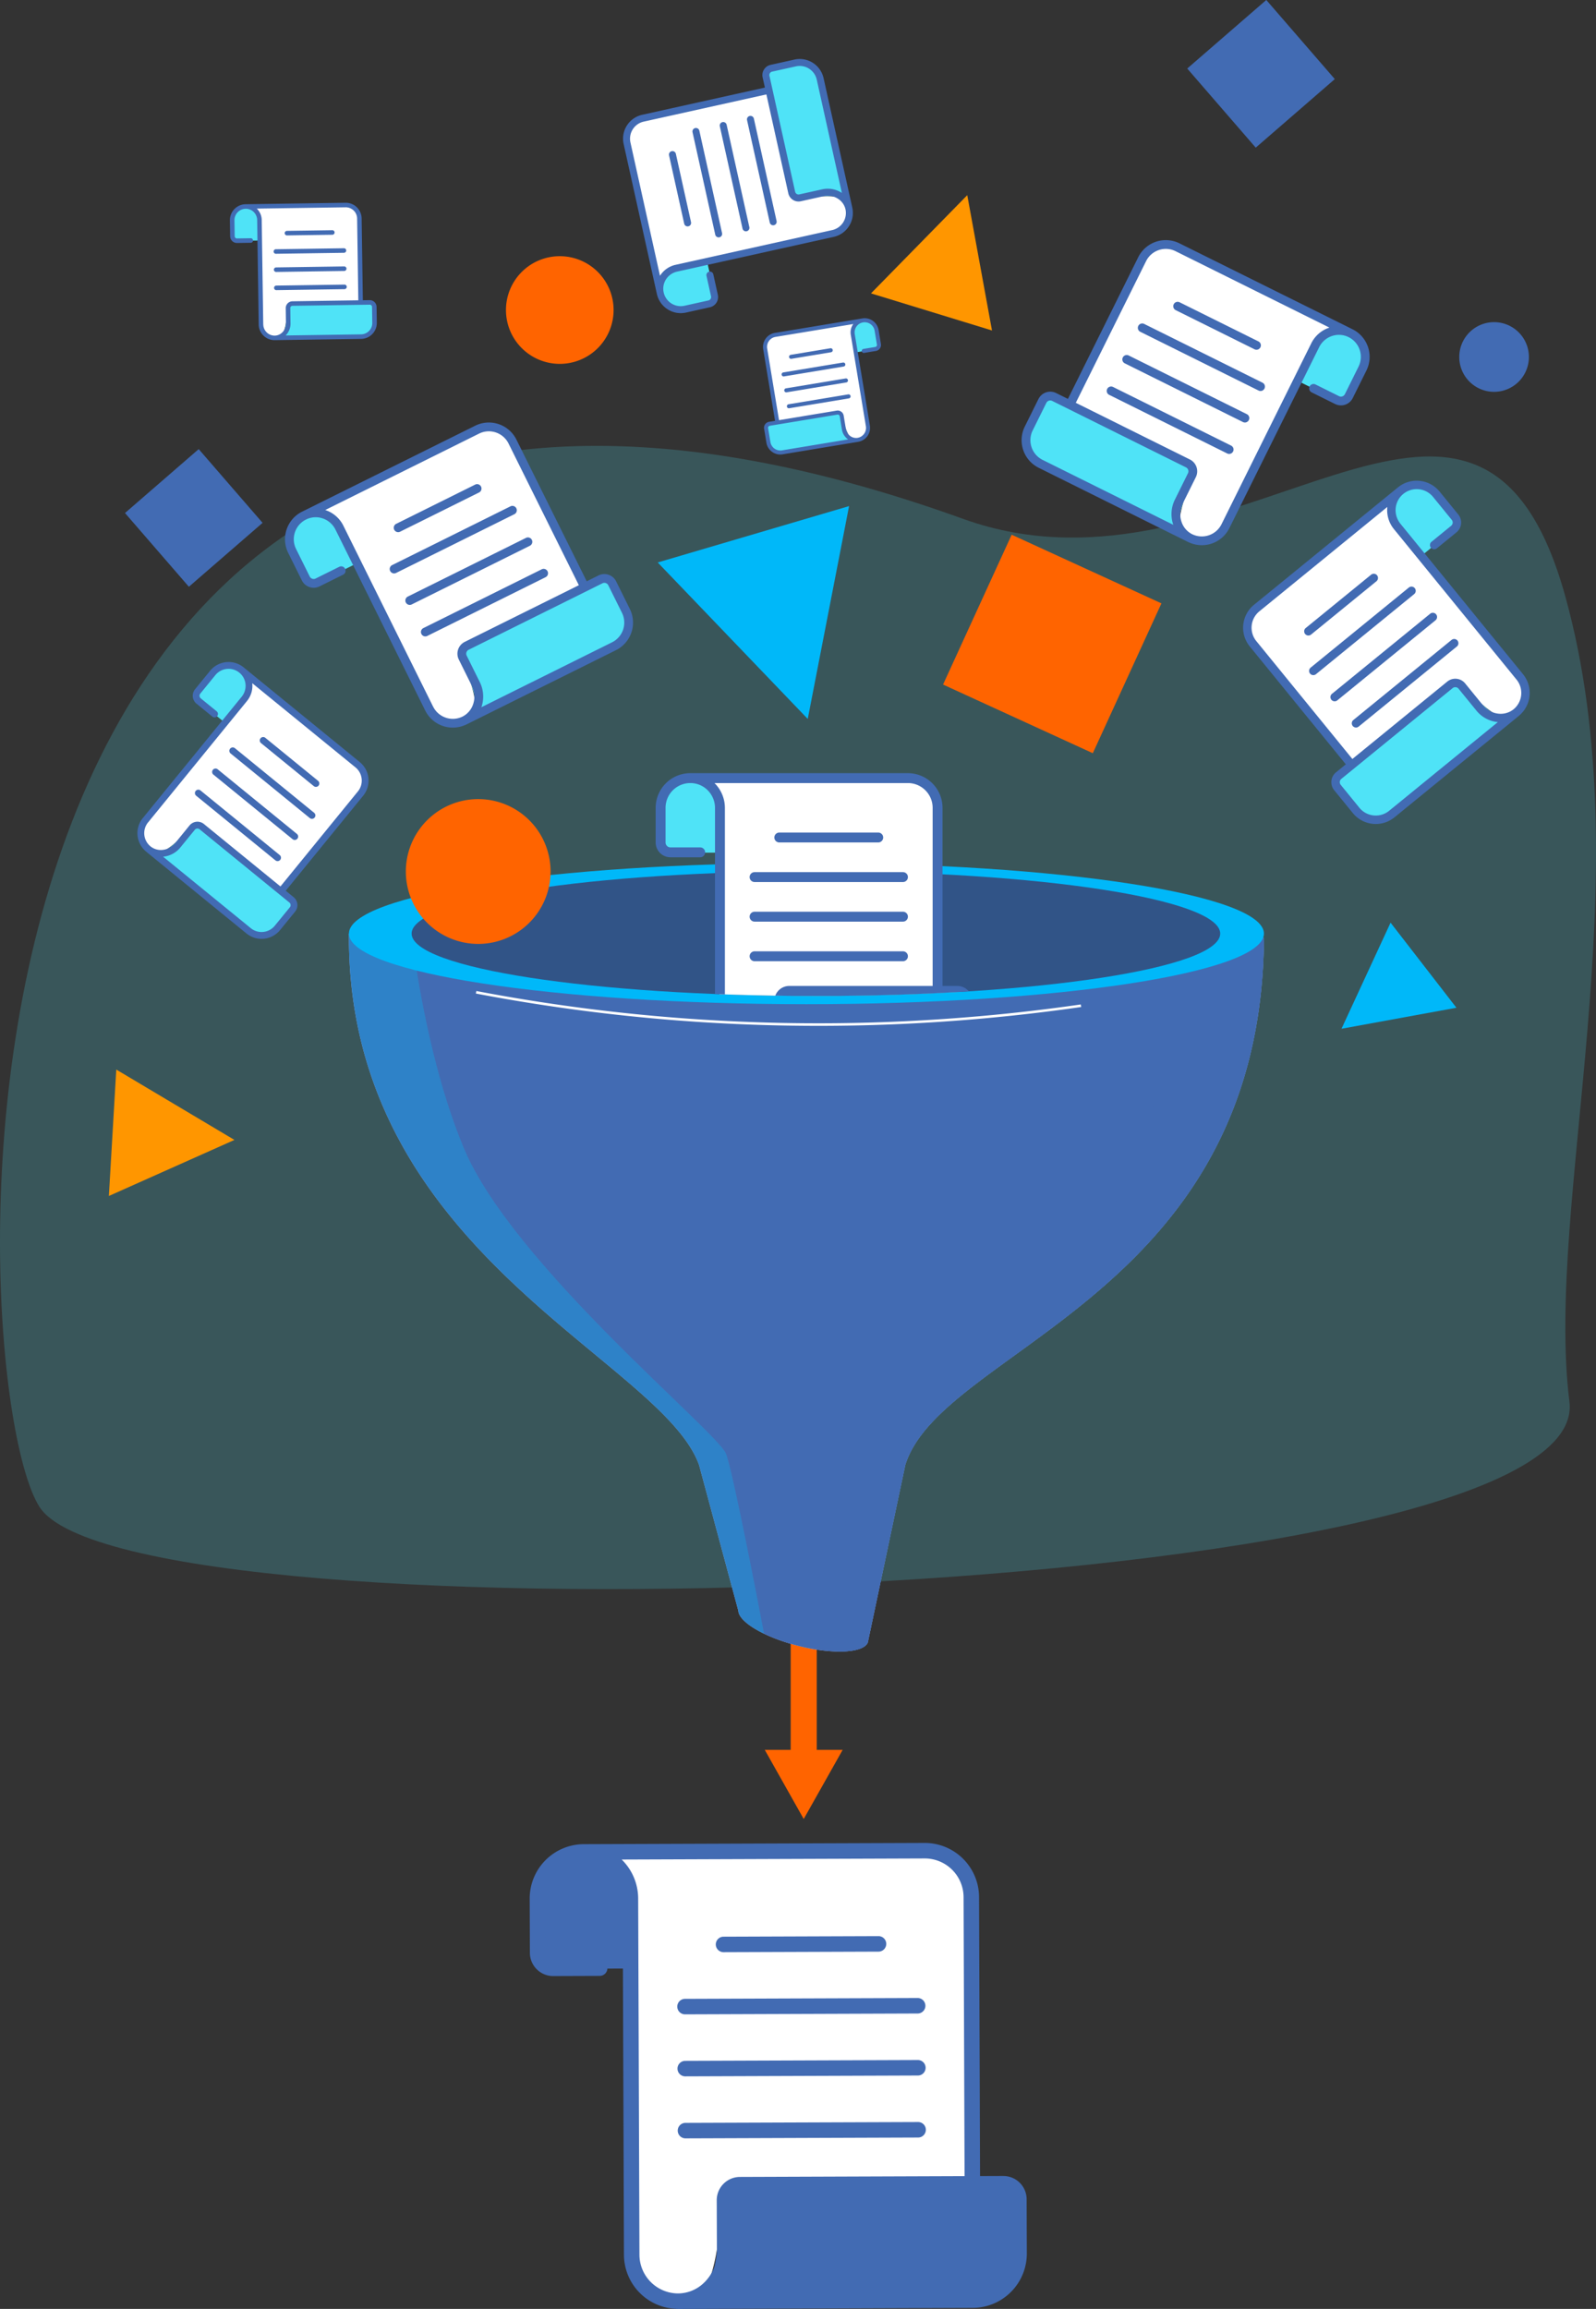<svg xmlns="http://www.w3.org/2000/svg" xmlns:xlink="http://www.w3.org/1999/xlink" width="358.873" height="518.915" viewBox="0 0 358.873 518.915">
  <rect x="0" y="0" width="358.873" height="518.915" fill="#333333" stroke="none"/>
  <defs>
    <clipPath id="clip-path">
      <rect id="Rectangle_32339" data-name="Rectangle 32339" width="358.873" height="518.915" fill="none"/>
    </clipPath>
    <clipPath id="clip-path-3">
      <rect id="Rectangle_32331" data-name="Rectangle 32331" width="358.873" height="256.932" fill="none"/>
    </clipPath>
    <clipPath id="clip-path-5">
      <rect id="Rectangle_32333" data-name="Rectangle 32333" width="93.348" height="157.346" fill="none"/>
    </clipPath>
    <clipPath id="clip-path-6">
      <path id="Path_26590" data-name="Path 26590" d="M152.25,155.717c-7.206.256,1.79,49.319-4.648,49.822-29.592,2.313-49.875,7.05-49.875,12.517,0,7.745,40.7,14.023,90.909,14.023s90.91-6.278,90.91-14.023c0-5.432-20.025-10.143-49.311-12.472-12.465-.991,4.788-48.44-10.2-48.44-6.59,0-54.264-1.449-65.888-1.449-.819,0-1.461.008-1.9.023" transform="translate(-97.727 -155.694)" fill="none"/>
    </clipPath>
  </defs>
  <g id="Group_12104" data-name="Group 12104" clip-path="url(#clip-path)">
    <g id="Group_12094" data-name="Group 12094">
      <g id="Group_12093" data-name="Group 12093" clip-path="url(#clip-path)">
        <g id="Group_12092" data-name="Group 12092" transform="translate(0 100.205)" opacity="0.2">
          <g id="Group_12091" data-name="Group 12091">
            <g id="Group_12090" data-name="Group 12090" clip-path="url(#clip-path-3)">
              <path id="Path_26573" data-name="Path 26573" d="M8.876,344.258c20.249,31.66,349.7,21.9,344.021-23.634-5.563-44.6,16.666-117.67-.946-181.061-19.881-71.558-73.785,4.841-135.38-17.348C-22.556,36.074-9.376,315.719,8.876,344.258" transform="translate(0 -105.804)" fill="#4fe3f7"/>
            </g>
          </g>
        </g>
      </g>
    </g>
    <path id="Path_26574" data-name="Path 26574" d="M193.26,412.456V362.549H187.4v49.907h-5.826l8.757,15.535,8.757-15.535Z" transform="translate(-9.609 -19.186)" fill="#ff6400"/>
    <g id="Group_12099" data-name="Group 12099">
      <g id="Group_12098" data-name="Group 12098" clip-path="url(#clip-path)">
        <path id="Path_26575" data-name="Path 26575" d="M82.844,221.54c-.533,71.831,70.236,95.577,78.737,119.429l8.821,32.743c.091,2.535,5.848,5.965,13.431,7.891,8.044,2.044,15.093,1.621,15.744-.944a1.523,1.523,0,0,0,.043-.295l8.32-39.4c8.208-26.329,80.05-37.952,80.649-118.433Z" transform="translate(-4.384 -11.724)" fill="#9bb9f7"/>
        <path id="Path_26576" data-name="Path 26576" d="M82.844,221.54c-.533,71.831,70.236,95.577,78.737,119.429l8.821,32.743c.091,2.535,5.848,5.965,13.431,7.891,8.044,2.044,15.093,1.621,15.744-.944a1.523,1.523,0,0,0,.043-.295l8.32-39.4c8.208-26.329,80.05-37.952,80.649-118.433Z" transform="translate(-4.384 -11.724)" fill="#426bb3"/>
        <g id="Group_12097" data-name="Group 12097" transform="translate(78.457 209.816)" opacity="0.3">
          <g id="Group_12096" data-name="Group 12096">
            <g id="Group_12095" data-name="Group 12095" clip-path="url(#clip-path-5)">
              <path id="Path_26577" data-name="Path 26577" d="M167.619,338.381c-2.4-5.32-48.117-42.6-58.967-68.7-8.9-21.416-11.714-48.139-11.714-48.139H82.844c-.533,71.831,70.236,95.576,78.737,119.428l8.821,32.743c.057,1.572,2.291,3.487,5.788,5.175-1.392-7.392-7.056-36.644-8.571-40.5" transform="translate(-82.841 -221.54)" fill="#00b8f9"/>
            </g>
          </g>
        </g>
        <path id="Path_26578" data-name="Path 26578" d="M275.928,222.463c.589,1.4,1.062,26.326-14.357,59.045-10.327,21.914-56.662,50.984-58.436,54.91-2.038,5.173-4.715,44.925-4.411,46.521,3.866.083,6.591-.683,6.984-2.23a1.546,1.546,0,0,0,.043-.295l8.32-39.4c8.208-26.329,80.05-37.952,80.649-118.432Z" transform="translate(-10.515 -11.773)" fill="#426bb3"/>
        <path id="Path_26579" data-name="Path 26579" d="M288.589,220.653c0,8.764-46.058,15.868-102.874,15.868s-102.874-7.1-102.874-15.868,46.058-15.868,102.874-15.868,102.874,7.1,102.874,15.868" transform="translate(-4.384 -10.837)" fill="#00b8f9"/>
        <path id="Path_26580" data-name="Path 26580" d="M279.547,220.756c0,7.744-40.7,14.023-90.91,14.023s-90.91-6.279-90.91-14.023,40.7-14.023,90.91-14.023,90.91,6.279,90.91,14.023" transform="translate(-5.172 -10.94)" fill="#315487"/>
        <path id="Path_26581" data-name="Path 26581" d="M113.038,235.468a411.6,411.6,0,0,0,45.338,6.045,413.776,413.776,0,0,0,90.677-3.023" transform="translate(-5.982 -12.461)" fill="none" stroke="#fff" stroke-miterlimit="10" stroke-width="0.577"/>
      </g>
    </g>
    <g id="Group_12101" data-name="Group 12101" transform="translate(92.555 147.455)">
      <g id="Group_12100" data-name="Group 12100" clip-path="url(#clip-path-6)">
        <path id="Path_26582" data-name="Path 26582" d="M158.818,201.412h11.071l.236-11.778s-2.355-5.182-6.831-4.712-6.6,3.3-7.067,8.48.471,7.539.471,7.539Z" transform="translate(-100.816 -157.239)" fill="#4fe3f7"/>
        <path id="Path_26583" data-name="Path 26583" d="M186.96,233.965l36.231,1.314s3.887-1.414,4.064,5.3c0,0,2.3,11.13-8.657,11.13l-39.045.177s3.019.858,4.071-7.079v-7.5s.85-3.767,3.337-3.337" transform="translate(-102.057 -159.834)" fill="#4fe3f7"/>
        <path id="Path_26584" data-name="Path 26584" d="M180.056,248.991c2.507-1.9,3.347-8.577,3.553-12.811.236-4.829,3.534-3.769,3.534-3.769H220v-39.6a8.388,8.388,0,0,0-8.318-8.457H178.969c-17.356-.707-8.319.472-8.319,8.457v46.925a8.619,8.619,0,0,0,.141,1.517c.272,3.7,1.438,7.06,5.394,7.843a7.551,7.551,0,0,0,3.872-.106" transform="translate(-101.462 -157.201)" fill="#fff"/>
        <path id="Path_26585" data-name="Path 26585" d="M223.509,231.295h-3.337V191.258a7.794,7.794,0,0,0-7.785-7.785H163.454a7.793,7.793,0,0,0-7.785,7.785v7.785a3.34,3.34,0,0,0,3.337,3.337h6.672a1.112,1.112,0,0,0,0-2.225h-6.672a1.113,1.113,0,0,1-1.113-1.112v-7.785a5.567,5.567,0,0,1,5.561-5.56,5.492,5.492,0,0,1,3.935,1.637,5.629,5.629,0,0,1,1.625,3.923v51.158a7.789,7.789,0,0,0,7.49,7.771c.031,0,.062.01.094.011s.068,0,.1,0,.065.006.1.006h42.262a7.8,7.8,0,0,0,7.785-7.786v-7.785a3.34,3.34,0,0,0-3.337-3.337m-52.27,11.122V191.258a7.864,7.864,0,0,0-2.28-5.5c-.022-.022-.046-.04-.068-.062h43.5a5.568,5.568,0,0,1,5.56,5.56v40.037H185.7a3.34,3.34,0,0,0-3.337,3.337v7.5a6.005,6.005,0,0,1-1.814,4.267,5.374,5.374,0,0,1-3.76,1.574,5.566,5.566,0,0,1-5.547-5.56m53.382,0a5.567,5.567,0,0,1-5.56,5.561H182.114a8.236,8.236,0,0,0,2.47-5.842v-7.5a1.112,1.112,0,0,1,1.112-1.112h37.813a1.112,1.112,0,0,1,1.112,1.112Z" transform="translate(-100.793 -157.164)" fill="#426bb3"/>
        <path id="Path_26586" data-name="Path 26586" d="M184.964,199.789h22.243a1.112,1.112,0,0,0,0-2.225H184.964a1.112,1.112,0,0,0,0,2.225" transform="translate(-102.285 -157.91)" fill="#426bb3"/>
        <path id="Path_26587" data-name="Path 26587" d="M179.092,209.183h33.365a1.112,1.112,0,0,0,0-2.225H179.092a1.112,1.112,0,0,0,0,2.225" transform="translate(-101.974 -158.407)" fill="#426bb3"/>
        <path id="Path_26588" data-name="Path 26588" d="M179.092,218.577h33.365a1.112,1.112,0,0,0,0-2.225H179.092a1.112,1.112,0,0,0,0,2.225" transform="translate(-101.974 -158.904)" fill="#426bb3"/>
        <path id="Path_26589" data-name="Path 26589" d="M179.092,227.972h33.365a1.112,1.112,0,0,0,0-2.225H179.092a1.112,1.112,0,0,0,0,2.225" transform="translate(-101.974 -159.401)" fill="#426bb3"/>
      </g>
    </g>
    <g id="Group_12103" data-name="Group 12103">
      <g id="Group_12102" data-name="Group 12102" clip-path="url(#clip-path)">
        <path id="Path_26591" data-name="Path 26591" d="M130.751,465.749l17.343-.062.3-18.451s-3.719-8.105-10.728-7.342-10.314,5.2-11.022,13.324.78,11.805.78,11.805Z" transform="translate(-6.692 -23.276)" fill="#426bb3"/>
        <path id="Path_26592" data-name="Path 26592" d="M175.02,516.583l56.76,1.852s6.081-2.235,6.4,8.28c0,0,3.66,17.423-13.5,17.484l-61.162.5s4.734,1.327,6.338-11.113l-.042-11.755s1.311-5.9,5.207-5.245" transform="translate(-8.653 -27.334)" fill="#426bb3"/>
        <path id="Path_26593" data-name="Path 26593" d="M164.284,540.159c3.915-2.989,5.195-13.454,5.495-20.089.342-7.565,5.514-5.924,5.514-5.924l51.476-.185-.224-62.029a13.14,13.14,0,0,0-13.078-13.2l-51.251.185c-27.19-1.01-13.027.784-12.983,13.294l.264,73.5a13.543,13.543,0,0,0,.229,2.376c.447,5.8,2.292,11.051,8.493,12.254a11.808,11.808,0,0,0,6.064-.188" transform="translate(-7.7 -23.215)" fill="#fff"/>
        <path id="Path_26594" data-name="Path 26594" d="M232.254,512.178l-5.226.019-.225-62.716a12.21,12.21,0,0,0-12.238-12.151l-76.653.277a12.208,12.208,0,0,0-12.151,12.238l.045,12.195a5.232,5.232,0,0,0,5.245,5.207l10.452-.037a1.742,1.742,0,1,0-.012-3.484l-10.452.037a1.743,1.743,0,0,1-1.748-1.735l-.045-12.195a8.721,8.721,0,0,1,8.679-8.743,8.605,8.605,0,0,1,6.174,2.544,8.811,8.811,0,0,1,2.568,6.135l.026,6.969.263,73.169a12.2,12.2,0,0,0,11.777,12.13c.049,0,.1.016.148.018s.106,0,.159,0,.1.008.154.008l13.937-.05,12.283-.044,39.98-.144a12.209,12.209,0,0,0,12.151-12.239l-.044-12.195a5.232,5.232,0,0,0-5.246-5.208m-81.815,17.716-.263-73.169-.026-6.969a12.3,12.3,0,0,0-3.6-8.6c-.034-.035-.073-.063-.107-.1l68.135-.245a8.726,8.726,0,0,1,8.742,8.679l.225,62.716-50.521.182a5.232,5.232,0,0,0-5.207,5.246l.042,11.755a9.4,9.4,0,0,1-2.818,6.693,8.416,8.416,0,0,1-5.879,2.488,8.72,8.72,0,0,1-8.722-8.679m83.621-.3a8.72,8.72,0,0,1-8.679,8.743l-39.981.144-12.283.044-5.611.02a12.9,12.9,0,0,0,3.836-9.165l-.042-11.755a1.744,1.744,0,0,1,1.735-1.748l59.232-.213a1.745,1.745,0,0,1,1.748,1.736Z" transform="translate(-6.655 -23.143)" fill="#426bb3"/>
        <path id="Path_26595" data-name="Path 26595" d="M171.694,463.053l34.843-.125a1.742,1.742,0,0,0-.013-3.484l-34.842.125a1.742,1.742,0,0,0,.012,3.484" transform="translate(-8.993 -24.313)" fill="#426bb3"/>
        <path id="Path_26596" data-name="Path 26596" d="M162.55,477.8l52.264-.188a1.742,1.742,0,1,0-.012-3.483l-52.264.188a1.742,1.742,0,0,0,.012,3.484" transform="translate(-8.51 -25.09)" fill="#426bb3"/>
        <path id="Path_26597" data-name="Path 26597" d="M162.6,492.515l52.264-.188a1.742,1.742,0,1,0-.012-3.483l-52.264.188a1.742,1.742,0,1,0,.012,3.484" transform="translate(-8.512 -25.869)" fill="#426bb3"/>
        <path id="Path_26598" data-name="Path 26598" d="M162.656,507.23l52.264-.188a1.742,1.742,0,1,0-.012-3.483l-52.264.188a1.742,1.742,0,0,0,.012,3.484" transform="translate(-8.515 -26.648)" fill="#426bb3"/>
        <path id="Path_26599" data-name="Path 26599" d="M128.9,205.9a16.272,16.272,0,1,1-16.272-16.272A16.272,16.272,0,0,1,128.9,205.9" transform="translate(-5.099 -10.035)" fill="#ff6400"/>
        <path id="Path_26600" data-name="Path 26600" d="M144.327,72.893a12.1,12.1,0,1,1-12.1-12.1,12.1,12.1,0,0,1,12.1,12.1" transform="translate(-6.357 -3.217)" fill="#ff6400"/>
        <path id="Path_26601" data-name="Path 26601" d="M362.122,84.276a7.83,7.83,0,1,1-7.83-7.83,7.831,7.831,0,0,1,7.83,7.83" transform="translate(-18.335 -4.045)" fill="#426bb3"/>
        <rect id="Rectangle_32335" data-name="Rectangle 32335" width="37.041" height="37.041" transform="translate(212.053 153.849) rotate(-65.384)" fill="#ff6400"/>
        <rect id="Rectangle_32336" data-name="Rectangle 32336" width="23.518" height="23.518" transform="matrix(0.756, -0.655, 0.655, 0.756, 266.958, 15.402)" fill="#426bb3"/>
        <rect id="Rectangle_32337" data-name="Rectangle 32337" width="21.931" height="21.931" transform="translate(28.107 115.298) rotate(-40.915)" fill="#426bb3"/>
        <path id="Path_26602" data-name="Path 26602" d="M156.158,132.765l43.027-12.67-9.294,47.833Z" transform="translate(-8.264 -6.355)" fill="#00b8f9"/>
        <path id="Path_26603" data-name="Path 26603" d="M234,76.724l-27.207-8.338,21.646-22.072Z" transform="translate(-10.943 -2.451)" fill="#ff9600"/>
        <path id="Path_26604" data-name="Path 26604" d="M25.85,282.218l1.665-28.408L54.08,269.621Z" transform="translate(-1.368 -13.431)" fill="#ff9600"/>
        <path id="Path_26605" data-name="Path 26605" d="M329.534,218.95l14.808,19.119L318.5,242.792Z" transform="translate(-16.855 -11.587)" fill="#00b8f9"/>
        <path id="Path_26606" data-name="Path 26606" d="M74.913,137.5l8.807-4.372-4.464-9.462s-3.92-3.193-7.294-1.05-3.945,5.228-2.273,9.536,3.352,5.81,3.352,5.81Z" transform="translate(-3.64 -6.45)" fill="#4fe3f7"/>
        <path id="Path_26607" data-name="Path 26607" d="M110.258,151.54,139.6,138.278s2.534-2.658,5.325,2.612c0,0,6.222,7.947-2.491,12.272L111.442,168.72s2.74-.51.443-7.239l-2.963-5.969s-.811-3.332,1.336-3.971" transform="translate(-5.756 -7.282)" fill="#4fe3f7"/>
        <path id="Path_26608" data-name="Path 26608" d="M110.471,166.167c1.244-2.5-.725-8.145-2.232-11.594-1.719-3.934,1.323-4.394,1.323-4.394L135.7,137.2l-15.636-31.5a7.45,7.45,0,0,0-9.957-3.442L84.084,115.181c-14.085,6.291-6.432,3.66-3.278,10.012L99.335,162.52a7.684,7.684,0,0,0,.711,1.152c1.678,2.837,3.931,5.048,7.387,4.108a6.7,6.7,0,0,0,3.038-1.613" transform="translate(-4.016 -5.371)" fill="#fff"/>
        <path id="Path_26609" data-name="Path 26609" d="M138.162,134.632l-2.654,1.317L119.7,104.1a6.922,6.922,0,0,0-9.266-3.119L71.506,120.3a6.922,6.922,0,0,0-3.119,9.267l3.074,6.192a2.966,2.966,0,0,0,3.971,1.337l5.308-2.635a.988.988,0,0,0-.879-1.77l-5.307,2.635a.989.989,0,0,1-1.324-.445l-3.074-6.193a4.945,4.945,0,0,1,2.228-6.619,4.881,4.881,0,0,1,3.777-.251A5,5,0,0,1,79,124.3l1.757,3.538L99.2,165a6.917,6.917,0,0,0,9.027,3.224c.027-.009.053-.016.08-.027s.053-.029.081-.042.054-.022.081-.035l7.077-3.514,6.237-3.1,20.3-10.078a6.922,6.922,0,0,0,3.118-9.267l-3.074-6.193a2.966,2.966,0,0,0-3.971-1.336m-37.188,29.486L82.53,126.963l-1.756-3.539a6.979,6.979,0,0,0-3.984-3.474l-.08-.023,34.6-17.175a4.948,4.948,0,0,1,6.619,2.228l15.81,31.848-25.655,12.735a2.966,2.966,0,0,0-1.337,3.971l2.963,5.97a5.324,5.324,0,0,1,.242,4.109,4.77,4.77,0,0,1-2.369,2.737,4.944,4.944,0,0,1-6.609-2.232m42.464-21.079a4.944,4.944,0,0,1-2.228,6.619l-20.3,10.079-6.237,3.1-2.85,1.415a7.313,7.313,0,0,0-.342-5.623l-2.963-5.969a.99.99,0,0,1,.446-1.324L139.04,136.4a.988.988,0,0,1,1.324.445Z" transform="translate(-3.581 -5.306)" fill="#426bb3"/>
        <path id="Path_26610" data-name="Path 26610" d="M94.946,125.561l17.693-8.783a.988.988,0,1,0-.878-1.769l-17.693,8.783a.988.988,0,1,0,.878,1.769" transform="translate(-4.949 -6.081)" fill="#426bb3"/>
        <path id="Path_26611" data-name="Path 26611" d="M93.985,135.107l26.54-13.175a.988.988,0,1,0-.878-1.769l-26.54,13.175a.988.988,0,1,0,.878,1.769" transform="translate(-4.898 -6.353)" fill="#426bb3"/>
        <path id="Path_26612" data-name="Path 26612" d="M97.7,142.58l26.54-13.175a.987.987,0,1,0-.878-1.769l-26.54,13.175a.988.988,0,1,0,.878,1.769" transform="translate(-5.094 -6.749)" fill="#426bb3"/>
        <path id="Path_26613" data-name="Path 26613" d="M101.4,150.053l26.54-13.175a.988.988,0,1,0-.878-1.769l-26.54,13.175a.988.988,0,1,0,.878,1.769" transform="translate(-5.291 -7.144)" fill="#426bb3"/>
        <path id="Path_26614" data-name="Path 26614" d="M317.1,94.213l-8.807-4.372,4.464-9.462s3.92-3.193,7.294-1.05,3.945,5.228,2.273,9.536-3.352,5.81-3.352,5.81Z" transform="translate(-16.315 -4.159)" fill="#4fe3f7"/>
        <path id="Path_26615" data-name="Path 26615" d="M280.45,108.255,251.111,94.993s-2.534-2.658-5.325,2.612c0,0-6.222,7.947,2.491,12.272l30.989,15.558s-2.74-.51-.443-7.239l2.963-5.969s.811-3.332-1.336-3.971" transform="translate(-12.893 -4.991)" fill="#4fe3f7"/>
        <path id="Path_26616" data-name="Path 26616" d="M279.034,122.881c-1.244-2.5.725-8.145,2.232-11.594,1.719-3.934-1.323-4.394-1.323-4.394L253.8,93.917l15.636-31.5a7.449,7.449,0,0,1,9.957-3.443l26.026,12.919c14.085,6.291,6.432,3.66,3.278,10.012l-18.529,37.327a7.685,7.685,0,0,1-.711,1.152c-1.678,2.837-3.931,5.048-7.387,4.108a6.7,6.7,0,0,1-3.038-1.613" transform="translate(-13.431 -3.081)" fill="#fff"/>
        <path id="Path_26617" data-name="Path 26617" d="M246.342,92.684l-3.074,6.192a6.921,6.921,0,0,0,3.119,9.267l20.3,10.079,6.237,3.1L280,124.83c.027.013.054.023.081.035s.052.029.08.042.053.018.08.028a6.917,6.917,0,0,0,9.027-3.224l18.444-37.156,1.757-3.539a5,5,0,0,1,2.842-2.479,4.877,4.877,0,0,1,3.777.251,4.945,4.945,0,0,1,2.228,6.619L315.244,91.6a.988.988,0,0,1-1.324.445l-5.307-2.635a.988.988,0,0,0-.879,1.769l5.308,2.635a2.966,2.966,0,0,0,3.971-1.336l3.074-6.193a6.921,6.921,0,0,0-3.119-9.266L278.044,57.7a6.922,6.922,0,0,0-9.267,3.119l-15.81,31.847-2.654-1.317a2.966,2.966,0,0,0-3.971,1.337m34.55,30.382a4.77,4.77,0,0,1-2.369-2.737,5.327,5.327,0,0,1,.242-4.11l2.963-5.969a2.966,2.966,0,0,0-1.336-3.971L254.737,93.543l15.809-31.848a4.948,4.948,0,0,1,6.619-2.228l34.6,17.175c-.027.009-.053.014-.079.023a6.971,6.971,0,0,0-3.984,3.474l-1.757,3.538L287.5,120.834a4.944,4.944,0,0,1-6.609,2.232m-32.781-29.5a.988.988,0,0,1,1.324-.445l30.078,14.931a.988.988,0,0,1,.446,1.324L277,115.341a7.316,7.316,0,0,0-.342,5.622l-2.85-1.414-6.237-3.1-20.3-10.078a4.945,4.945,0,0,1-2.228-6.619Z" transform="translate(-12.835 -3.015)" fill="#426bb3"/>
        <path id="Path_26618" data-name="Path 26618" d="M296.8,82.276l-17.693-8.783a.987.987,0,1,1,.878-1.769l17.693,8.783a.988.988,0,1,1-.878,1.769" transform="translate(-14.741 -3.79)" fill="#426bb3"/>
        <path id="Path_26619" data-name="Path 26619" d="M297.269,91.821l-26.54-13.175a.988.988,0,1,1,.878-1.769l26.54,13.175a.988.988,0,1,1-.878,1.769" transform="translate(-14.298 -4.063)" fill="#426bb3"/>
        <path id="Path_26620" data-name="Path 26620" d="M293.559,99.294l-26.54-13.175a.987.987,0,1,1,.878-1.769l26.54,13.175a.988.988,0,1,1-.878,1.769" transform="translate(-14.101 -4.458)" fill="#426bb3"/>
        <path id="Path_26621" data-name="Path 26621" d="M289.85,106.767,263.31,93.592a.987.987,0,1,1,.878-1.769L290.728,105a.987.987,0,1,1-.878,1.769" transform="translate(-13.905 -4.854)" fill="#426bb3"/>
        <path id="Path_26622" data-name="Path 26622" d="M207.678,82.471l-4.454.737-.878-4.722s.6-2.242,2.435-2.35,2.872.887,3.407,2.941a7.323,7.323,0,0,1,.312,3.064Z" transform="translate(-10.708 -4.029)" fill="#4fe3f7"/>
        <path id="Path_26623" data-name="Path 26623" d="M197.771,97.436l-14.487,2.939s-1.657-.31-1.282,2.4c0,0-.184,4.629,4.223,3.9l15.718-2.527s-1.157.546-2.108-2.577l-.5-3.018s-.592-1.459-1.564-1.12" transform="translate(-9.628 -5.154)" fill="#4fe3f7"/>
        <path id="Path_26624" data-name="Path 26624" d="M201.466,103c-1.135-.6-1.917-3.228-2.282-4.917-.417-1.926-1.673-1.28-1.673-1.28l-13.218,2.186-2.635-15.929a3.42,3.42,0,0,1,2.783-3.955L197.6,76.93c6.935-1.439,3.378-.364,3.91,2.849l3.122,18.876a3.521,3.521,0,0,1,.045.619c.136,1.508-.109,2.936-1.648,3.514a3.075,3.075,0,0,1-1.565.215" transform="translate(-9.611 -4.038)" fill="#fff"/>
        <path id="Path_26625" data-name="Path 26625" d="M181.4,100.358l.518,3.132a3.179,3.179,0,0,0,3.65,2.614l10.266-1.7,3.155-.522,3.579-.592c.013,0,.026-.007.039-.009l.041-.006c.013,0,.025-.008.038-.011a3.176,3.176,0,0,0,2.5-3.624l-3.107-18.789-.3-1.79a2.3,2.3,0,0,1,.393-1.686,2.24,2.24,0,0,1,1.475-.921,2.27,2.27,0,0,1,2.606,1.867l.518,3.132a.454.454,0,0,1-.373.521l-2.685.444a.454.454,0,0,0,.149.895l2.684-.444a1.363,1.363,0,0,0,1.12-1.565l-.518-3.131a3.179,3.179,0,0,0-3.65-2.614L183.81,78.818a3.177,3.177,0,0,0-2.613,3.649l2.663,16.105-1.342.223a1.362,1.362,0,0,0-1.12,1.564m21.025,2.038a2.194,2.194,0,0,1-1.618-.384,2.448,2.448,0,0,1-1.013-1.595l-.5-3.019a1.361,1.361,0,0,0-1.565-1.119l-12.973,2.145-2.664-16.105a2.271,2.271,0,0,1,1.867-2.606l17.5-2.894c-.008.01-.016.019-.024.029a3.205,3.205,0,0,0-.55,2.364l.3,1.789,3.107,18.789a2.269,2.269,0,0,1-1.861,2.606m-20.13-2.186a.453.453,0,0,1,.373-.521l15.211-2.516a.454.454,0,0,1,.521.373l.5,3.019a3.36,3.36,0,0,0,1.383,2.186l-1.441.238-3.154.522-10.267,1.7a2.27,2.27,0,0,1-2.606-1.867Z" transform="translate(-9.586 -3.996)" fill="#426bb3"/>
        <path id="Path_26626" data-name="Path 26626" d="M196.8,83.534l-8.947,1.48a.454.454,0,0,1-.149-.895l8.948-1.48a.454.454,0,0,1,.148.895" transform="translate(-9.913 -4.373)" fill="#426bb3"/>
        <path id="Path_26627" data-name="Path 26627" d="M199.542,86.922l-13.421,2.22a.454.454,0,1,1-.148-.895l13.421-2.22a.454.454,0,0,1,.148.895" transform="translate(-9.821 -4.552)" fill="#426bb3"/>
        <path id="Path_26628" data-name="Path 26628" d="M200.167,90.7l-13.421,2.22a.454.454,0,1,1-.148-.895l13.421-2.22a.454.454,0,0,1,.148.895" transform="translate(-9.854 -4.752)" fill="#426bb3"/>
        <path id="Path_26629" data-name="Path 26629" d="M200.792,94.48,187.37,96.7a.454.454,0,1,1-.148-.895l13.421-2.22a.454.454,0,0,1,.148.895" transform="translate(-9.888 -4.952)" fill="#426bb3"/>
        <path id="Path_26630" data-name="Path 26630" d="M56.1,56.731l5.084-.075.029-5.411s-1.117-2.364-3.169-2.117-3.007,1.559-3.188,3.942a8.246,8.246,0,0,0,.267,3.459Z" transform="translate(-2.901 -2.599)" fill="#4fe3f7"/>
        <path id="Path_26631" data-name="Path 26631" d="M69.248,71.491l16.647.359s1.776-.675,1.9,2.407c0,0,1.13,5.1-3.9,5.17l-17.929.344s1.392.373,1.821-3.279l-.05-3.446s.366-1.735,1.51-1.554" transform="translate(-3.491 -3.783)" fill="#4fe3f7"/>
        <path id="Path_26632" data-name="Path 26632" d="M66.171,78.429c1.139-.889,1.479-3.962,1.547-5.907.075-2.22,1.6-1.755,1.6-1.755l15.091-.222-.267-18.184a3.853,3.853,0,0,0-3.877-3.828l-15.024.221c-7.974-.207-3.817.273-3.763,3.94l.315,21.549a4,4,0,0,0,.075.7c.151,1.7.708,3.232,2.53,3.566a3.466,3.466,0,0,0,1.778-.075" transform="translate(-3.193 -2.568)" fill="#fff"/>
        <path id="Path_26633" data-name="Path 26633" d="M86.01,70l-1.532.023-.27-18.386a3.578,3.578,0,0,0-3.627-3.522l-22.471.33a3.579,3.579,0,0,0-3.523,3.627l.053,3.574a1.532,1.532,0,0,0,1.554,1.51l3.065-.045a.511.511,0,1,0-.015-1.021l-3.065.045a.512.512,0,0,1-.518-.5l-.052-3.575a2.557,2.557,0,0,1,2.516-2.591,2.519,2.519,0,0,1,1.817.725,2.581,2.581,0,0,1,.773,1.791l.03,2.043.314,21.45a3.577,3.577,0,0,0,3.492,3.517.36.36,0,0,0,.044,0l.047,0,.045,0,4.086-.06,3.6-.053,11.721-.171a3.581,3.581,0,0,0,3.523-3.628l-.053-3.575A1.534,1.534,0,0,0,86.01,70M62.081,75.46l-.314-21.45-.03-2.043a3.606,3.606,0,0,0-1.083-2.51c-.01-.009-.022-.018-.032-.028L80.6,49.136a2.56,2.56,0,0,1,2.591,2.516l.269,18.386-14.81.217a1.535,1.535,0,0,0-1.51,1.555l.05,3.446a2.752,2.752,0,0,1-.8,1.971,2.463,2.463,0,0,1-1.716.748,2.556,2.556,0,0,1-2.585-2.515M86.6,75.1a2.557,2.557,0,0,1-2.516,2.591l-11.72.172-3.6.052-1.645.025a3.785,3.785,0,0,0,1.095-2.7l-.051-3.446a.512.512,0,0,1,.5-.518l17.364-.255a.512.512,0,0,1,.519.5Z" transform="translate(-2.889 -2.546)" fill="#426bb3"/>
        <path id="Path_26634" data-name="Path 26634" d="M68.094,55.8l10.214-.15a.511.511,0,1,0-.015-1.022l-10.214.151a.511.511,0,0,0,.015,1.021" transform="translate(-3.576 -2.891)" fill="#426bb3"/>
        <path id="Path_26635" data-name="Path 26635" d="M65.461,60.153l15.322-.224a.511.511,0,0,0-.015-1.022l-15.322.225a.511.511,0,0,0,.015,1.021" transform="translate(-3.437 -3.117)" fill="#426bb3"/>
        <path id="Path_26636" data-name="Path 26636" d="M65.524,64.467l15.322-.224a.511.511,0,0,0-.015-1.022l-15.322.225a.511.511,0,0,0,.015,1.021" transform="translate(-3.44 -3.346)" fill="#426bb3"/>
        <path id="Path_26637" data-name="Path 26637" d="M65.588,68.781l15.322-.224a.511.511,0,0,0-.015-1.022l-15.322.224a.511.511,0,0,0,.015,1.022" transform="translate(-3.443 -3.574)" fill="#426bb3"/>
        <path id="Path_26638" data-name="Path 26638" d="M46.961,165.857l5.91,4.818,5.251-6.184s1-3.791-1.6-5.487-4.955-1.11-7.462,1.452a12.37,12.37,0,0,0-3.028,4.228Z" transform="translate(-2.436 -8.363)" fill="#4fe3f7"/>
        <path id="Path_26639" data-name="Path 26639" d="M47.753,195.509l18.767,16.466s2.689.937-.137,4.6c0,0-3.618,6.94-9.464,2.174L36,201.85s1.238,1.772,5.253-2.007l3.266-4.006s2.092-1.639,3.232-.329" transform="translate(-1.905 -10.319)" fill="#4fe3f7"/>
        <path id="Path_26640" data-name="Path 26640" d="M36.568,200.393c2.164.077,5.519-3.122,7.472-5.291,2.227-2.476,3.526-.475,3.526-.475l17.54,14.3,17.23-21.135a5.777,5.777,0,0,0-.761-8.134L64.112,165.421c-8.957-7.929-4.645-3.368-8.12.894L35.575,191.361a5.842,5.842,0,0,0-.585.871c-1.466,2.094-2.3,4.393-.534,6.533a5.194,5.194,0,0,0,2.113,1.628" transform="translate(-1.77 -8.524)" fill="#fff"/>
        <path id="Path_26641" data-name="Path 26641" d="M67.758,209.955,65.977,208.5,83.4,187.134a5.369,5.369,0,0,0-.768-7.543L56.512,158.3a5.367,5.367,0,0,0-7.543.768l-3.388,4.156a2.3,2.3,0,0,0,.33,3.232l3.561,2.9a.766.766,0,1,0,.968-1.187l-3.561-2.9a.766.766,0,0,1-.11-1.078l3.387-4.155a3.834,3.834,0,0,1,5.388-.548,3.778,3.778,0,0,1,1.387,2.586,3.879,3.879,0,0,1-.839,2.8l-1.936,2.374L33.832,192.18a5.364,5.364,0,0,0,.617,7.407c.016.015.028.033.045.047s.038.028.055.044.033.03.051.045l4.749,3.871,4.185,3.412,13.623,11.105a5.369,5.369,0,0,0,7.543-.768l3.387-4.155a2.3,2.3,0,0,0-.329-3.233M35.02,193.148l20.324-24.931,1.936-2.375a5.414,5.414,0,0,0,1.175-3.926c0-.022-.007-.043-.009-.063l23.217,18.926a3.837,3.837,0,0,1,.548,5.388L64.79,207.537,47.575,193.5a2.3,2.3,0,0,0-3.232.329l-3.266,4.006a4.134,4.134,0,0,1-2.824,1.488,3.7,3.7,0,0,1-2.692-.8,3.833,3.833,0,0,1-.542-5.382m28.493,23.228a3.834,3.834,0,0,1-5.388.548L44.5,205.819l-4.185-3.411L38.4,200.848a5.67,5.67,0,0,0,3.86-2.043L45.53,194.8a.766.766,0,0,1,1.077-.11L66.79,211.143a.766.766,0,0,1,.11,1.078Z" transform="translate(-1.727 -8.313)" fill="#426bb3"/>
        <path id="Path_26642" data-name="Path 26642" d="M61.958,176.262l11.873,9.678a.766.766,0,0,0,.968-1.187l-11.873-9.679a.766.766,0,0,0-.968,1.188" transform="translate(-3.264 -9.256)" fill="#426bb3"/>
        <path id="Path_26643" data-name="Path 26643" d="M54.737,178.722,72.545,193.24a.766.766,0,0,0,.968-1.188L55.705,177.534a.766.766,0,0,0-.968,1.188" transform="translate(-2.882 -9.386)" fill="#426bb3"/>
        <path id="Path_26644" data-name="Path 26644" d="M50.649,183.736l17.808,14.518a.766.766,0,0,0,.968-1.188L51.617,182.548a.766.766,0,1,0-.968,1.188" transform="translate(-2.665 -9.651)" fill="#426bb3"/>
        <path id="Path_26645" data-name="Path 26645" d="M46.561,188.75,64.37,203.268a.766.766,0,1,0,.967-1.188L47.529,187.562a.766.766,0,0,0-.968,1.188" transform="translate(-2.449 -9.917)" fill="#426bb3"/>
        <path id="Path_26646" data-name="Path 26646" d="M169.023,69.844l-1.691-7.63-8.152,1.637s-3.212,2.415-2.2,5.428,3.281,4.041,6.924,3.573a12.685,12.685,0,0,0,5.122-1.476Z" transform="translate(-8.297 -3.292)" fill="#4fe3f7"/>
        <path id="Path_26647" data-name="Path 26647" d="M186.892,44.217l-4.63-25.167s-1.568-2.462,3.032-3.61c0,0,7.319-3.283,8.993,4.265l6.087,26.879s.13-2.211-5.5-1.724L189.7,46.006s-2.726-.01-2.809-1.789" transform="translate(-9.632 -0.779)" fill="#4fe3f7"/>
        <path id="Path_26648" data-name="Path 26648" d="M198.265,46.21c-1.691-1.437-6.422-1-9.371-.492-3.363.576-3.137-1.859-3.137-1.859l-5.02-22.645-27.287,6.05a5.921,5.921,0,0,0-4.556,7.024l5,22.545c2.164,12.068,1.595,5.661,7.1,4.441l32.335-7.169a6.152,6.152,0,0,0,1.024-.329c2.51-.754,4.645-2.069,4.581-4.915a5.318,5.318,0,0,0-.665-2.652" transform="translate(-7.872 -1.123)" fill="#fff"/>
        <path id="Path_26649" data-name="Path 26649" d="M179.311,18.121l.51,2.3-27.589,6.117a5.5,5.5,0,0,0-4.175,6.554l7.476,33.72a5.5,5.5,0,0,0,6.554,4.175l5.364-1.19a2.357,2.357,0,0,0,1.789-2.808l-1.019-4.6a.785.785,0,0,0-1.533.34l1.02,4.6a.785.785,0,0,1-.6.937l-5.364,1.19a3.93,3.93,0,0,1-4.681-2.982,3.874,3.874,0,0,1,.528-2.962,3.978,3.978,0,0,1,2.455-1.719l3.066-.68L195.3,53.974a5.5,5.5,0,0,0,4.211-6.348c0-.023,0-.045-.007-.067s-.012-.045-.017-.069-.006-.046-.011-.069l-1.359-6.13-1.2-5.4-3.9-17.587a5.5,5.5,0,0,0-6.555-4.175l-5.364,1.19a2.356,2.356,0,0,0-1.789,2.808m15.65,34.32-32.187,7.136-3.066.68a5.543,5.543,0,0,0-3.441,2.41c-.011.018-.021.038-.032.057l-6.646-29.973a3.931,3.931,0,0,1,2.982-4.681l27.589-6.117,4.928,22.225a2.357,2.357,0,0,0,2.808,1.789l5.171-1.147a4.238,4.238,0,0,1,3.217.6,3.794,3.794,0,0,1,1.66,2.35,3.93,3.93,0,0,1-2.984,4.673M186.8,15.656a3.929,3.929,0,0,1,4.681,2.982l3.9,17.587,1.2,5.4.547,2.469a5.812,5.812,0,0,0-4.4-.81l-5.172,1.147a.786.786,0,0,1-.936-.6l-5.777-26.057a.785.785,0,0,1,.6-.936Z" transform="translate(-7.828 -0.74)" fill="#426bb3"/>
        <path id="Path_26650" data-name="Path 26650" d="M163.78,51.8l-3.4-15.328a.785.785,0,1,0-1.533.34l3.4,15.328a.785.785,0,1,0,1.532-.34" transform="translate(-8.405 -1.897)" fill="#426bb3"/>
        <path id="Path_26651" data-name="Path 26651" d="M171.056,53.977l-5.1-22.991a.785.785,0,0,0-1.533.34l5.1,22.991a.785.785,0,1,0,1.532-.34" transform="translate(-8.7 -1.607)" fill="#426bb3"/>
        <path id="Path_26652" data-name="Path 26652" d="M177.53,52.542l-5.1-22.991a.786.786,0,0,0-1.534.34L176,52.882a.785.785,0,1,0,1.532-.34" transform="translate(-9.043 -1.531)" fill="#426bb3"/>
        <path id="Path_26653" data-name="Path 26653" d="M184,51.107l-5.1-22.991a.785.785,0,1,0-1.533.34l5.1,22.991a.785.785,0,1,0,1.532-.34" transform="translate(-9.385 -1.455)" fill="#426bb3"/>
        <path id="Path_26654" data-name="Path 26654" d="M344.564,124.934l-7.328,5.974-6.511-7.669s-1.237-4.7,1.979-6.8,6.145-1.376,9.253,1.8,3.755,5.243,3.755,5.243Z" transform="translate(-17.489 -6.099)" fill="#4fe3f7"/>
        <path id="Path_26655" data-name="Path 26655" d="M342.237,161.7l-23.271,20.418s-3.336,1.161.17,5.7c0,0,4.485,8.605,11.735,2.7l25.938-20.95s-1.535,2.2-6.514-2.489l-4.05-4.966s-2.6-2.034-4.008-.408" transform="translate(-16.804 -8.524)" fill="#4fe3f7"/>
        <path id="Path_26656" data-name="Path 26656" d="M354.823,167.76c-2.683.1-6.844-3.871-9.264-6.561-2.762-3.069-4.373-.588-4.373-.588l-21.75,17.73-21.365-26.209a7.165,7.165,0,0,1,.942-10.086l21.655-17.653c11.105-9.832,5.76-4.177,10.068,1.109l25.318,31.058a7.3,7.3,0,0,1,.725,1.081c1.817,2.6,2.858,5.448.662,8.1a6.442,6.442,0,0,1-2.62,2.019" transform="translate(-15.687 -6.298)" fill="#fff"/>
        <path id="Path_26657" data-name="Path 26657" d="M315.618,183.626l4.2,5.153a6.656,6.656,0,0,0,9.353.952l16.892-13.771,5.19-4.231,5.888-4.8c.023-.018.042-.039.063-.057s.046-.034.068-.053.037-.04.056-.059a6.652,6.652,0,0,0,.765-9.185l-25.2-30.916-2.4-2.944a4.814,4.814,0,0,1-1.041-3.473,4.688,4.688,0,0,1,1.722-3.207,4.752,4.752,0,0,1,6.68.68l4.2,5.152a.951.951,0,0,1-.136,1.336l-4.416,3.6a.95.95,0,0,0,1.2,1.473l4.416-3.6a2.852,2.852,0,0,0,.408-4.008l-4.2-5.153a6.657,6.657,0,0,0-9.353-.952l-32.387,26.4a6.654,6.654,0,0,0-.952,9.352l21.6,26.5-2.209,1.8a2.851,2.851,0,0,0-.407,4.008m40.332-18.176a4.588,4.588,0,0,1-3.338.986,5.125,5.125,0,0,1-3.5-1.845l-4.049-4.966a2.852,2.852,0,0,0-4.008-.408l-21.347,17.4-21.6-26.5a4.759,4.759,0,0,1,.68-6.681l28.789-23.469c0,.027-.009.052-.012.079a6.713,6.713,0,0,0,1.458,4.869l2.4,2.944,25.2,30.916a4.753,4.753,0,0,1-.671,6.674m-38.861,16.976a.951.951,0,0,1,.136-1.336l25.027-20.4a.951.951,0,0,1,1.336.136l4.049,4.966a7.026,7.026,0,0,0,4.787,2.533l-2.371,1.933-5.19,4.231L327.97,188.259a4.753,4.753,0,0,1-6.681-.681Z" transform="translate(-15.618 -6.037)" fill="#426bb3"/>
        <path id="Path_26658" data-name="Path 26658" d="M325.889,137.837l-14.721,12a.95.95,0,0,1-1.2-1.472l14.722-12a.949.949,0,1,1,1.2,1.471" transform="translate(-16.385 -7.205)" fill="#426bb3"/>
        <path id="Path_26659" data-name="Path 26659" d="M334.433,140.888l-22.082,18a.95.95,0,0,1-1.2-1.473l22.083-18a.949.949,0,1,1,1.2,1.472" transform="translate(-16.447 -7.366)" fill="#426bb3"/>
        <path id="Path_26660" data-name="Path 26660" d="M339.5,147.1l-22.082,18a.95.95,0,0,1-1.2-1.473l22.083-18a.949.949,0,1,1,1.2,1.472" transform="translate(-16.716 -7.695)" fill="#426bb3"/>
        <path id="Path_26661" data-name="Path 26661" d="M344.57,153.323l-22.082,18a.95.95,0,0,1-1.2-1.473l22.083-18a.949.949,0,1,1,1.2,1.472" transform="translate(-16.984 -8.025)" fill="#426bb3"/>
      </g>
    </g>
  </g>
</svg>
